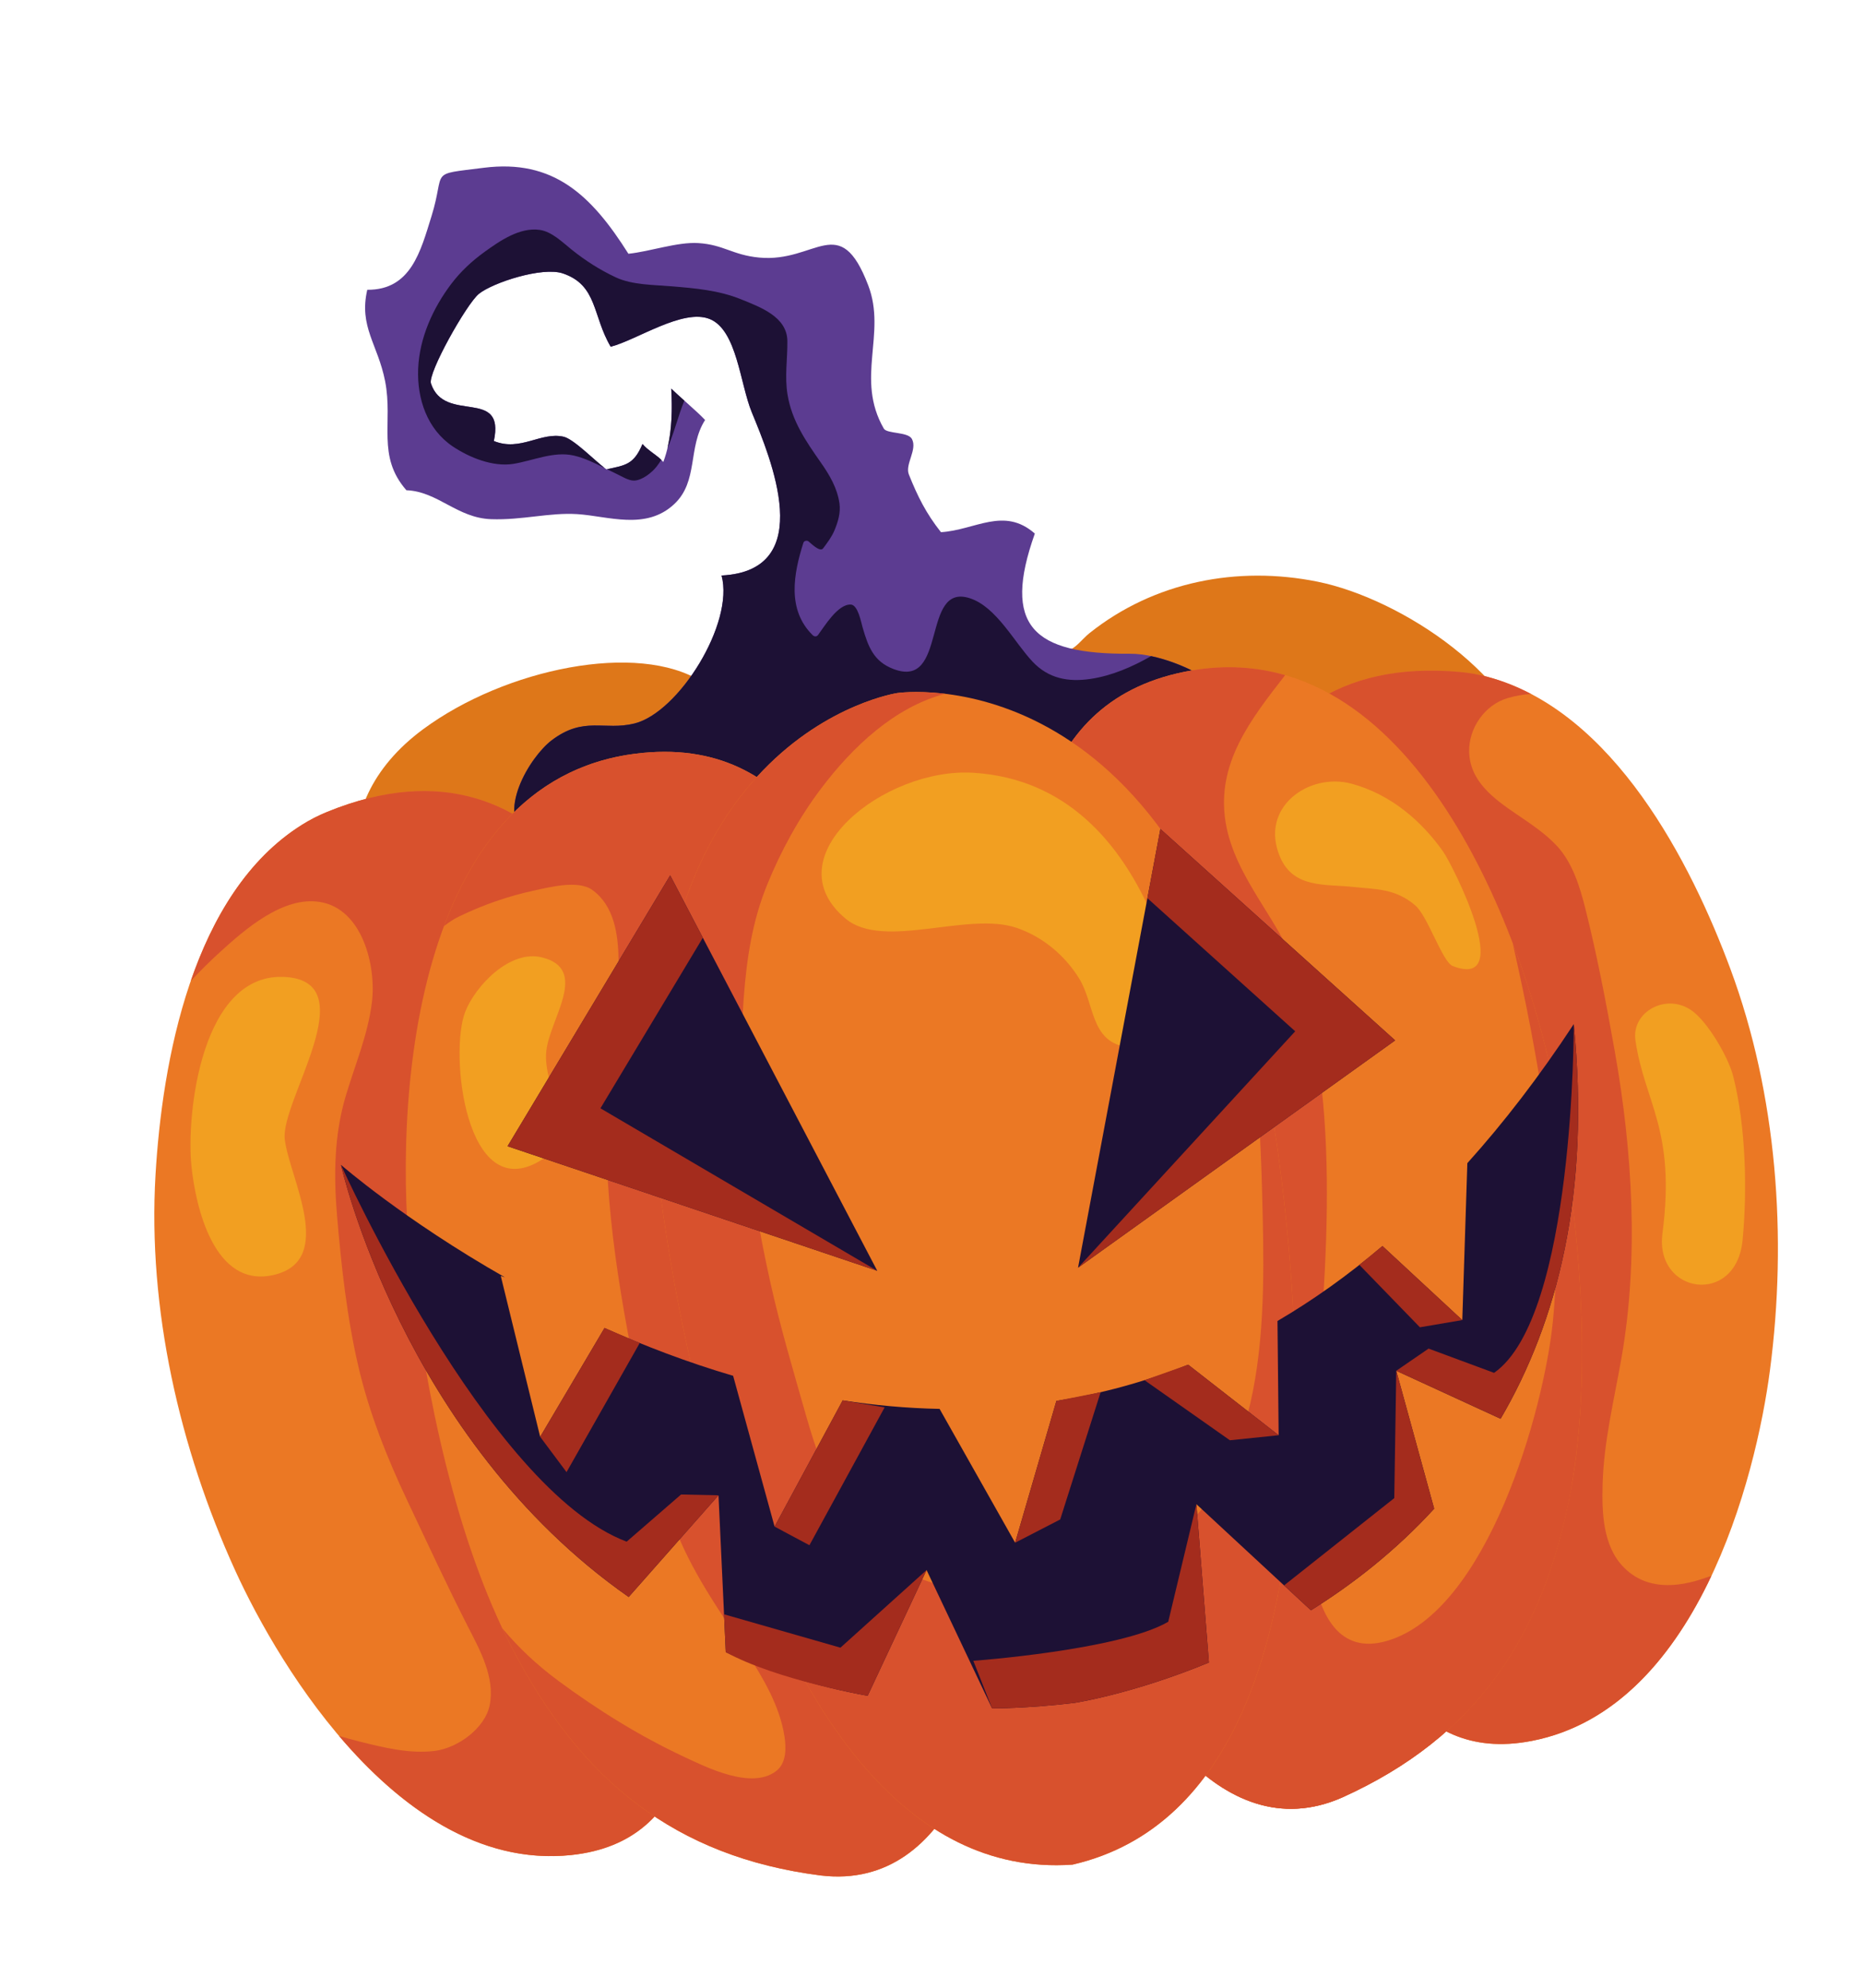 <?xml version="1.0" encoding="UTF-8"?> <svg xmlns="http://www.w3.org/2000/svg" width="285" height="304" viewBox="0 0 285 304" fill="none"><path d="M64.74 111.517C77.324 102.233 97.614 98.084 107.354 104.257C109.376 105.538 111.351 107.154 113.531 108.148C115.469 105.467 116.896 102.53 119.155 100.144C127.132 91.724 144.38 88.7 154.878 93.543C156.909 94.478 161.223 100.245 163.164 99.614C164.64 99.133 165.52 97.742 166.685 96.816C176.573 88.951 189.294 86.481 201.563 88.962C214.356 91.549 232.919 103.704 234.878 117.61C236.707 130.613 224.704 137.453 214.354 141.542C189.379 151.41 163.629 154.191 136.983 155.647C114.495 156.874 89.013 161.438 68.227 150.156C52.248 141.487 48.893 123.207 64.74 111.517Z" fill="#DE7719"></path><path d="M84.371 113.236C89.329 109.456 92.415 111.801 97.072 110.643C103.831 108.959 112.358 95.323 110.385 88.016C125.147 87.272 117.872 70.014 115.004 63.046C113.208 58.678 112.74 50.478 108.576 48.792C104.481 47.133 97.428 52.002 93.423 53.028C90.612 48.278 91.432 43.615 86.099 41.814C82.959 40.755 75.388 43.221 73.256 44.944C71.395 46.448 65.411 57.076 65.927 58.643C67.985 64.897 77.328 59.156 75.549 67.446C79.627 69.114 82.744 65.985 86.243 66.797C87.847 67.17 91.411 70.867 92.776 71.776C95.687 71.154 96.964 71.068 98.289 67.898C99.118 68.92 100.791 69.775 101.467 70.662C102.733 67.327 102.911 63.402 102.688 59.432C104.173 60.885 106.525 62.808 107.864 64.232C105.187 68.419 106.876 73.608 103.137 77.1C98.793 81.159 93.035 78.928 88.306 78.629C84.07 78.358 79.902 79.566 75.146 79.404C69.924 79.225 66.994 75.164 62.169 74.975C57.584 69.736 60.163 64.655 58.914 58.297C57.811 52.67 54.874 49.973 56.185 44.318C62.858 44.371 64.335 38.449 66.008 33.073C68.251 25.866 65.361 26.752 74.013 25.659C84.652 24.316 90.449 29.804 96.133 38.808C99.389 38.483 103.619 36.977 106.82 37.176C110.711 37.418 112.059 39.002 116.132 39.392C124.851 40.226 128.437 32.181 132.822 43.646C135.665 51.078 130.8 57.888 135.205 65.549C135.675 66.367 138.888 66.013 139.496 67.12C140.387 68.741 138.414 71 139.035 72.559C140.369 75.902 141.671 78.515 143.947 81.39C149.196 81.073 153.573 77.441 158.308 81.602C153.289 95.725 157.98 100.078 172.857 99.981C181.795 99.921 199.226 110.734 184.79 116.154C173.93 120.233 161.593 118.705 150.27 119.936C143.32 120.693 137.065 118.611 130.285 120.163C124.479 121.492 119.836 127.227 114.204 128.093C108.78 128.926 104.313 124.849 98.507 124.764C93.947 124.695 84.56 131.386 80.671 128.341C75.703 124.451 81.088 115.739 84.371 113.236Z" fill="#5C3C91"></path><path d="M100.437 71.37C100.702 71.033 100.939 70.68 101.162 70.322C100.374 69.554 99.011 68.789 98.289 67.898C96.977 71.036 95.71 71.154 92.856 71.758C93.355 72.01 93.852 72.26 94.348 72.491C95.088 72.834 96.136 73.512 96.981 73.501C98.221 73.485 99.722 72.279 100.437 71.37Z" fill="#1D1135"></path><path d="M176.092 100.347C173.191 101.999 170.072 103.352 166.825 103.831C163.398 104.338 160.396 103.77 157.969 101.2C155.17 98.242 152.427 92.794 148.347 91.487C140.853 89.083 145.052 105.553 136.641 102.302C133.637 101.143 132.816 98.897 131.958 95.951C131.732 95.177 131.256 92.504 130.15 92.459C128.156 92.376 126.132 95.796 125.134 97.123C124.917 97.411 124.554 97.37 124.323 97.14C120.38 93.261 121.382 87.796 122.9 83.015C123.002 82.697 123.43 82.609 123.681 82.793C123.989 83.023 125.431 84.522 125.922 83.862C126.566 83.003 127.232 82.121 127.651 81.123C128.196 79.826 128.621 78.42 128.42 76.996C128.09 74.649 126.919 72.668 125.579 70.754C123.289 67.484 121.135 64.373 120.475 60.341C120.017 57.539 120.483 54.934 120.451 52.145C120.408 48.434 116.279 46.959 113.371 45.778C109.951 44.388 106.331 44.084 102.69 43.784C100.023 43.561 96.697 43.584 94.218 42.425C91.779 41.286 89.554 39.863 87.453 38.181C86.05 37.059 84.431 35.425 82.569 35.16C79.524 34.72 76.458 36.841 74.127 38.523C72.216 39.901 70.475 41.517 69.049 43.398C66.223 47.128 64.156 51.693 63.969 56.425C63.789 60.98 65.336 65.639 69.264 68.277C71.804 69.986 75.422 71.439 78.527 70.943C81.512 70.465 84.714 68.972 87.766 69.668C89.416 70.043 90.979 70.814 92.511 71.588C90.999 70.444 87.751 67.146 86.243 66.797C82.743 65.985 79.626 69.114 75.548 67.446C77.328 59.156 67.984 64.897 65.927 58.643C65.41 57.076 71.394 46.448 73.255 44.944C75.388 43.221 82.959 40.755 86.098 41.814C91.431 43.615 90.611 48.278 93.423 53.028C97.427 52.002 104.481 47.133 108.576 48.792C112.739 50.478 113.207 58.678 115.004 63.046C117.871 70.014 125.146 87.272 110.384 88.016C112.357 95.323 103.83 108.959 97.071 110.643C92.415 111.801 89.329 109.456 84.37 113.236C81.088 115.739 75.702 124.451 80.671 128.341C84.56 131.385 93.947 124.695 98.507 124.764C104.313 124.849 108.78 128.926 114.204 128.093C119.835 127.227 124.479 121.492 130.285 120.163C137.065 118.611 143.32 120.693 150.27 119.936C161.593 118.705 173.93 120.232 184.79 116.154C197.624 111.335 185.273 102.26 176.092 100.347Z" fill="#1D1135"></path><path d="M102.105 68.537C103.146 66.205 103.714 63.644 104.694 61.275C103.969 60.629 103.263 59.995 102.688 59.431C102.866 62.589 102.78 65.71 102.105 68.537Z" fill="#1D1135"></path><path d="M227.58 103.519C246.911 108.693 258.759 132.157 264.709 148.166C271.857 167.409 273.43 189.225 270.77 209.53C268.597 226.1 259.587 261.356 234.329 266.248C215.191 269.955 209.574 251.261 202.546 238.968C198.256 231.465 193.113 222.661 190.913 214.331C186.665 198.255 184.611 181.042 183.874 164.452C182.744 139.041 185.551 99.345 223.373 102.771C224.825 102.902 226.227 103.157 227.58 103.519Z" fill="#EB7824"></path><path d="M260.86 241.323C256.598 242.821 251.833 243.227 248.354 239.654C245.198 236.413 245.047 231.284 245.165 227.009C245.346 220.437 246.935 214.068 248.062 207.62C250.722 192.426 249.728 176.063 247.053 160.933C245.766 153.664 244.354 146.251 242.559 139.09C241.695 135.639 240.558 131.842 238.024 129.21C236.237 127.352 234.093 125.948 231.974 124.504C228.541 122.166 224.862 119.514 224.752 114.974C224.664 111.356 227.144 107.802 230.618 106.769C231.809 106.416 233.004 106.219 234.204 106.128C232.101 105.027 229.895 104.141 227.58 103.52C226.227 103.158 224.825 102.903 223.373 102.771C185.551 99.345 182.744 139.041 183.874 164.452C184.61 181.042 186.665 198.255 190.913 214.331C193.113 222.661 198.256 231.465 202.546 238.968C209.574 251.261 215.191 269.955 234.329 266.248C247.411 263.715 256.125 253.032 261.798 241.025C261.488 241.118 261.18 241.209 260.86 241.323Z" fill="#D8512D"></path><path d="M46.228 126.121C29.26 136.726 24.796 162.627 23.79 179.679C22.584 200.17 27.466 221.491 35.955 240.131C42.879 255.341 61.809 286.415 87.395 283.702C106.78 281.645 106.682 262.126 109.804 248.314C111.712 239.883 114.052 229.961 113.72 221.353C113.075 204.736 110.003 187.676 105.853 171.595C99.498 146.969 85.196 109.832 50.034 124.173C48.681 124.725 47.417 125.379 46.228 126.121Z" fill="#EB7824"></path><path d="M105.852 171.595C99.497 146.969 85.196 109.831 50.034 124.173C48.681 124.725 47.416 125.379 46.227 126.121C37.874 131.342 32.554 140.272 29.182 150.03C30.598 148.518 32.061 147.06 33.578 145.677C37.395 142.202 43.299 136.988 48.983 137.95C55.489 139.052 57.578 147.776 56.893 153.308C56.274 158.296 54.291 162.889 52.875 167.672C51.117 173.607 51.041 179.72 51.556 185.86C52.199 193.527 53.072 201.479 54.821 208.976C56.494 216.147 59.207 222.957 62.354 229.596C65.372 235.971 68.341 242.415 71.546 248.696C73.407 252.336 75.763 256.537 74.913 260.776C74.201 264.334 70.004 267.326 66.56 267.771C62.75 268.261 58.761 267.285 55.089 266.37C54.015 266.1 52.945 265.806 51.879 265.501C61.064 276.313 73.202 285.207 87.394 283.703C106.779 281.646 106.681 262.127 109.803 248.314C111.711 239.884 114.051 229.962 113.719 221.353C113.075 204.736 110.003 187.676 105.852 171.595Z" fill="#D8512D"></path><path d="M112.948 117.325C108.569 115.318 103.383 114.486 97.189 115.271C63.136 119.588 59.949 168.902 62.949 194.533C65.111 213.007 69.712 235.493 78.383 252.138C88.907 272.341 103.291 283.973 125.519 286.824L125.573 286.83C146.128 289.284 152.666 262.381 152.598 247.985C152.476 221.696 147.007 195.817 140.03 170.582C135.237 153.246 130.8 125.511 112.948 117.325Z" fill="#EB7824"></path><path d="M140.03 170.581C135.237 153.246 130.799 125.512 112.948 117.325C108.569 115.318 103.383 114.486 97.189 115.271C82.065 117.189 73.032 127.982 67.923 141.634C68.624 141.084 69.365 140.583 70.18 140.188C73.83 138.41 77.767 137.037 81.738 136.188C84.029 135.698 88.407 134.544 90.582 136.087C93.949 138.474 94.586 142.935 94.62 146.782C94.672 152.157 93.687 157.425 93.181 162.757C91.689 178.47 94.068 194.143 97.144 209.501C98.723 217.382 100.205 225.357 102.976 232.928C105.659 240.252 109.971 246.179 114.176 252.659C116.698 256.546 119.307 260.922 120.013 265.593C120.28 267.361 120.314 269.666 118.72 270.871C114.936 273.744 108.098 270.3 104.536 268.63C97.785 265.466 91.363 261.463 85.376 257.03C82.087 254.592 79.302 251.96 76.835 249.018C77.338 250.079 77.851 251.121 78.383 252.138C88.907 272.341 103.291 283.973 125.519 286.824L125.573 286.83C146.128 289.284 152.666 262.381 152.598 247.986C152.476 221.696 147.006 195.817 140.03 170.581Z" fill="#D8512D"></path><path d="M167.794 109.121C171.392 105.92 176.107 103.608 182.262 102.545C216.088 96.708 233.563 142.931 238.196 168.318C241.536 186.616 243.715 209.464 240.295 227.917C236.144 250.315 225.792 265.648 205.373 274.879L205.322 274.9C186.386 283.262 172.263 259.449 168.115 245.664C160.538 220.49 158.195 194.143 157.481 167.971C156.991 149.992 153.116 122.173 167.794 109.121Z" fill="#EB7824"></path><path d="M184.203 263.764C186.989 263.947 191.584 253.24 195.48 247.398C197.149 250.994 204.856 260.956 208.923 262.03C213.212 263.161 217.372 260.058 220.456 257.453C225.643 253.07 230.256 247.868 233.874 242.113C236.545 237.868 238.9 233.191 239.84 228.232C240.074 227.727 240.295 227.216 240.497 226.698C240.426 227.103 240.371 227.518 240.295 227.917C236.144 250.315 225.792 265.647 205.373 274.878L205.322 274.899C190.816 281.306 179.138 268.826 172.601 256.441C175.807 259.791 179.446 263.45 184.203 263.764Z" fill="#D8512D"></path><path d="M238.196 168.318C236.926 161.355 234.688 152.828 231.412 144.235C232.4 148.64 233.35 153.053 234.19 157.487C236.954 172.094 239.044 187.261 237.55 202.14C236.197 215.643 227.557 246.486 212.166 250.957C197.659 255.174 199.976 227.173 200.557 220.833C202.602 198.525 205.558 170.851 198.743 149.28C196.123 140.99 188.932 134.488 187.496 125.769C186.011 116.75 191.381 109.971 196.601 103.253C192.193 101.98 187.417 101.655 182.262 102.545C176.107 103.608 171.392 105.92 167.794 109.121C153.116 122.173 156.991 149.992 157.481 167.971C158.194 194.143 160.537 220.49 168.115 245.664C172.263 259.449 186.386 283.262 205.322 274.9L205.373 274.878C225.792 265.648 236.144 250.315 240.294 227.917C243.715 209.464 241.536 186.616 238.196 168.318Z" fill="#D8512D"></path><path d="M194.09 167.318C179.858 99.621 137.271 105.991 137.271 105.991C137.271 105.991 94.686 112.362 100.886 181.26C100.886 181.26 112.483 288.782 164.074 285.171C214.467 273.526 194.09 167.318 194.09 167.318Z" fill="#EB7824"></path><path d="M194.09 167.318C193.33 163.704 192.485 160.311 191.575 157.108C192.329 165.529 192.867 173.969 193.079 182.424C193.538 200.794 194.5 226.655 176.129 237.402C167.63 242.371 156.043 244.416 146.308 242.912C138.466 241.701 132.477 237.246 128.68 230.311C126.309 225.983 124.676 221.292 123.329 216.558C121.394 209.756 119.372 203.007 117.841 196.098C114.687 181.865 112.68 167.103 113.784 152.502C114.233 146.572 115.093 140.881 117.341 135.351C119.468 130.119 122.22 125.075 125.632 120.565C130.416 114.241 136.847 108.127 144.587 106.108C140.121 105.57 137.271 105.992 137.271 105.992C137.271 105.992 94.686 112.362 100.886 181.261C100.886 181.261 112.483 288.782 164.074 285.171C214.467 273.526 194.09 167.318 194.09 167.318Z" fill="#D8512D"></path><path d="M129.358 140.496C135.169 145.335 148.024 139.362 155.497 141.894C159.481 143.248 162.89 146.085 165.09 149.656C167.472 153.527 166.791 159.147 172.211 160.115C182.111 161.884 178.647 145.648 176.558 140.69C171.441 128.548 162.858 119.056 148.905 118.185C135.275 117.334 118.033 131.063 129.358 140.496Z" fill="#F29F21"></path><path d="M195.83 131.084C197.891 135.904 202.805 135.188 206.885 135.634C210.406 136.019 213.413 135.829 216.505 138.469C218.433 140.116 220.653 147.14 222.255 147.751C231.962 151.461 222.156 132.214 220.805 130.29C217.45 125.509 212.703 121.464 206.758 119.856C200.234 118.093 192.586 123.493 195.83 131.084Z" fill="#F29F21"></path><path d="M82.602 177.536C89.121 173.641 82.909 166.484 83.58 160.685C84.15 155.741 90.17 148.233 82.922 146.423C77.97 145.186 72.699 150.829 71.166 154.749C68.7 161.052 71.23 184.337 82.602 177.536Z" fill="#F29F21"></path><path d="M29.286 178.332C29.895 184.257 32.657 197.278 42.024 194.95C51.413 192.619 44.236 180.034 43.562 174.248C42.877 168.367 55.846 150.323 43.786 149.426C30.801 148.461 28.469 170.383 29.286 178.332Z" fill="#F29F21"></path><path d="M254.322 188.632C253.11 197.942 265.591 199.791 266.576 189.682C267.313 182.09 267.089 172.271 265.146 164.604C264.413 161.707 261.279 156.311 258.802 154.551C254.935 151.804 249.544 154.712 250.191 159.129C251.589 168.665 256.392 172.746 254.322 188.632Z" fill="#F29F21"></path><path d="M164.331 260.44C164.331 260.44 173.213 259.109 184.94 254.261L183.025 230.044L200.544 246.275C206.983 242.263 213.505 237.167 219.397 230.736L213.601 209.643L229.56 216.982C238.2 202.221 243.331 182.617 240.753 156.625C235.464 164.675 230.022 171.726 224.473 177.886L223.7 201.889L211.484 190.565C206.183 195.073 200.817 198.869 195.427 202.029L195.605 219.5L181.766 208.712C175.016 211.394 168.271 213.189 161.604 214.255L155.294 235.94L143.737 215.471C138.696 215.372 133.745 214.914 128.914 214.17L118.496 233.476L112.153 210.41C105.167 208.357 98.567 205.83 92.48 203.098L82.635 219.743L76.609 195.144L77.241 195.349C61.74 186.525 52.157 178.145 52.157 178.145C52.157 178.145 61.53 220.017 96.176 244.239L109.915 228.686L111.033 252.683C117.564 255.614 124.781 257.908 132.733 259.348L141.746 240.118L151.766 261.272C151.766 261.272 156.862 261.323 164.331 260.44Z" fill="#1D1135"></path><path d="M109.915 228.685L96.176 244.239C61.531 220.016 52.157 178.144 52.157 178.144C52.157 178.144 74.559 227.788 95.866 235.776L104.185 228.565L109.915 228.685Z" fill="#A42C1D"></path><path d="M178.714 248.028L183.024 230.044L184.94 254.261C173.212 259.109 164.331 260.44 164.331 260.44C156.861 261.323 151.766 261.271 151.766 261.271L148.899 254C148.899 254 171.295 252.365 178.714 248.028Z" fill="#A42C1D"></path><path d="M200.544 246.275C206.983 242.263 213.505 237.167 219.397 230.736L213.601 209.643L213.293 229.117L196.436 242.469L200.544 246.275Z" fill="#A42C1D"></path><path d="M213.601 209.642L229.559 216.981C238.2 202.221 243.331 182.617 240.753 156.625C240.753 156.625 240.907 201.373 228.562 209.959L218.543 206.25L213.601 209.642Z" fill="#A42C1D"></path><path d="M223.7 201.888L217.216 202.991L207.957 193.449L211.484 190.565L223.7 201.888Z" fill="#A42C1D"></path><path d="M195.605 219.5L181.766 208.711L175.082 211.081L188.146 220.269L195.605 219.5Z" fill="#A42C1D"></path><path d="M155.294 235.939L162.188 232.381L168.373 212.92L161.604 214.254L155.294 235.939Z" fill="#A42C1D"></path><path d="M128.914 214.169L135.331 215.24L123.826 236.321L118.496 233.475L128.914 214.169Z" fill="#A42C1D"></path><path d="M92.48 203.097L97.864 205.399L86.667 225.142L82.636 219.742L92.48 203.097Z" fill="#A42C1D"></path><path d="M141.746 240.118L132.733 259.348C132.733 259.348 118.933 256.986 111.033 252.682L110.762 246.886L128.571 251.989L141.746 240.118Z" fill="#A42C1D"></path><path d="M77.645 175.303L102.522 133.877L134.204 194.356L77.645 175.303Z" fill="#1D1135"></path><path d="M91.854 169.5L107.519 143.414L102.522 133.877L77.645 175.303L134.204 194.356L91.854 169.5Z" fill="#A42C1D"></path><path d="M213.426 159.114L177.513 126.782L164.917 193.884L213.426 159.114Z" fill="#1D1135"></path><path d="M198.139 157.723L175.527 137.365L177.513 126.782L213.426 159.114L164.917 193.884L198.139 157.723Z" fill="#A42C1D"></path></svg> 